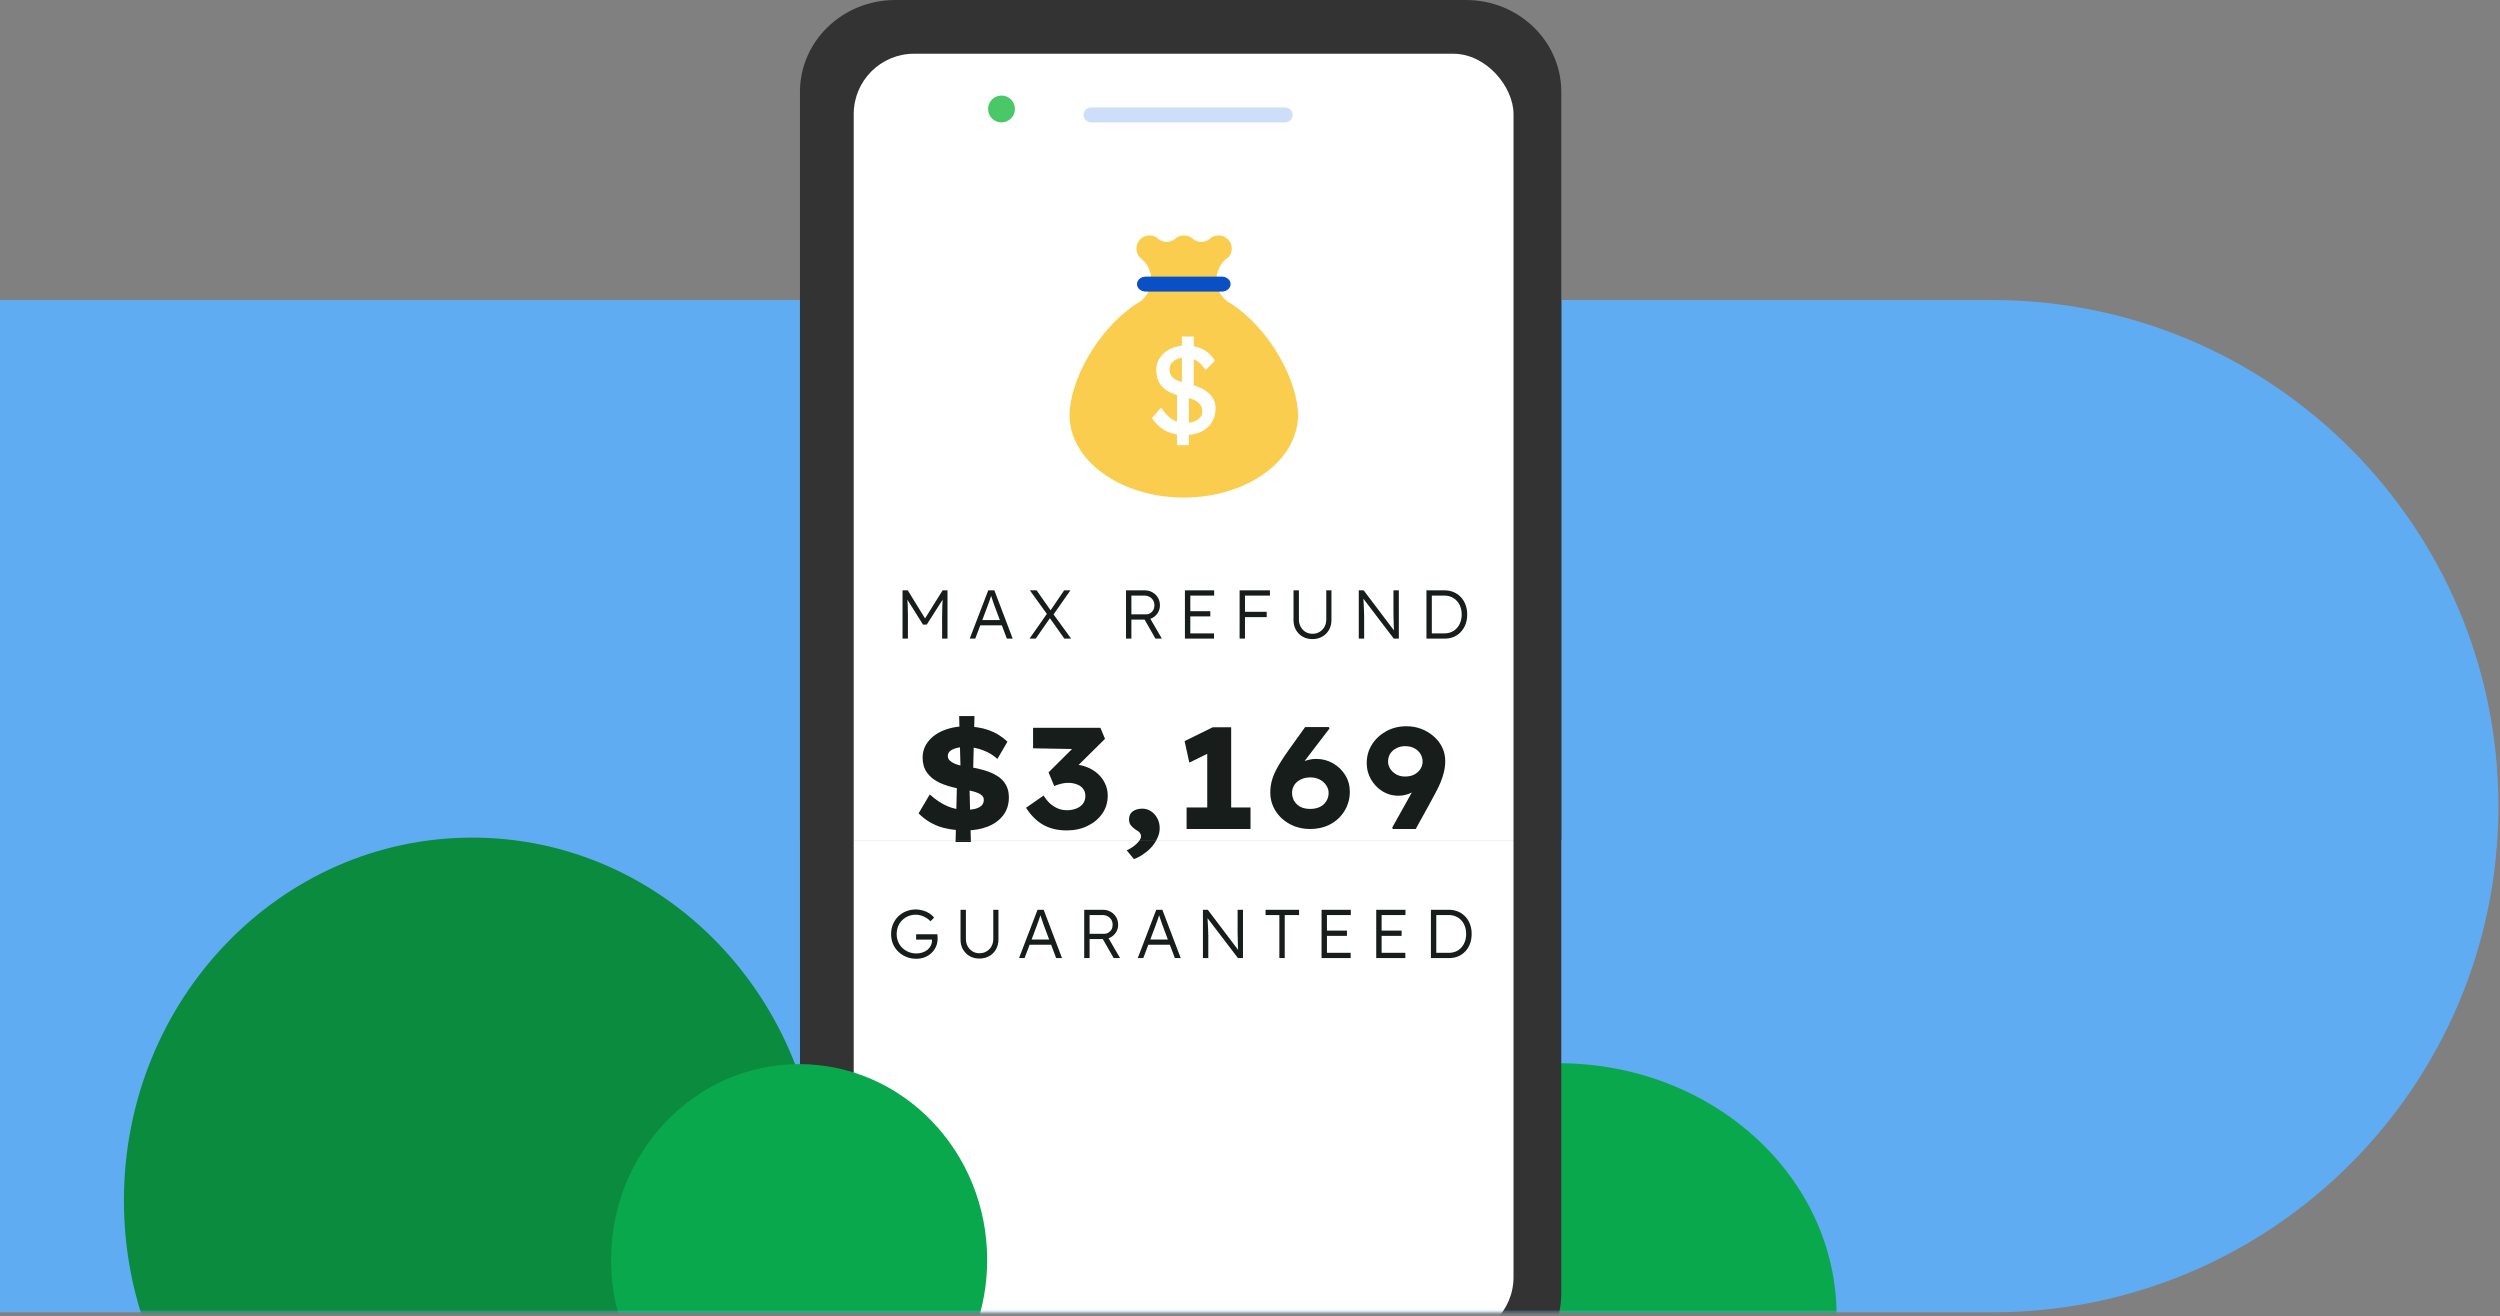 <svg width="585" height="308" viewBox="0 0 585 308" fill="none" xmlns="http://www.w3.org/2000/svg">
    <rect x="0" y="0" width="585" height="308" fill="#808080" stroke="none"/>
    <path d="M584.633 188.646C584.633 123.234 531.606 70.207 466.195 70.207H-0V188.646V307.084H466.195C531.606 307.084 584.633 254.058 584.633 188.646Z"
          fill="#60ACF2"/>
    <mask id="mask0_2114_6211" style="mask-type:alpha" maskUnits="userSpaceOnUse" x="0" y="70" width="585" height="238">
        <path d="M584.633 188.646C584.633 123.234 531.607 70.207 466.195 70.207H0V188.646V307.084H466.195C531.607 307.084 584.633 254.058 584.633 188.646Z"
              fill="#60ACF2"/>
    </mask>
    <g mask="url(#mask0_2114_6211)">
        <path fill-rule="evenodd" clip-rule="evenodd"
              d="M324.031 322.542V261.408C335.173 253.301 349.284 248.793 364.676 248.793C400.625 248.793 429.768 275.274 429.768 307.945C429.768 312.992 428.997 317.865 427.687 322.542H324.031Z"
              fill="#0AA84C"/>
        <path d="M343.029 0H209.506C197.183 0 187.194 9.615 187.194 21.476V302.682C187.194 314.543 197.183 324.158 209.506 324.158H343.029C355.352 324.158 365.341 314.543 365.341 302.682V21.476C365.341 9.615 355.352 0 343.029 0Z"
              fill="#333333"/>
        <rect x="199.769" y="12.575" width="154.394" height="300.405" rx="14.118" fill="white"/>
        <path fill-rule="evenodd" clip-rule="evenodd"
              d="M174.944 323.46C171.647 319.326 169.666 314.022 169.666 308.239C169.666 295.036 179.985 284.337 192.721 284.337C205.456 284.337 215.775 295.036 215.775 308.239C215.775 314.015 213.799 319.313 210.509 323.446"
              fill="#0AA84C"/>
        <path d="M211.193 149.436V138.142H212.42L216.76 145.193L216.179 145.176L220.568 138.142H221.714V149.436H220.455V144.273C220.455 143.305 220.471 142.433 220.503 141.659C220.536 140.884 220.595 140.115 220.681 139.352L220.907 139.803L216.857 146.161H215.986L212.049 139.884L212.226 139.352C212.312 140.072 212.371 140.815 212.404 141.578C212.436 142.331 212.452 143.229 212.452 144.273V149.436H211.193ZM226.92 149.436L231.244 138.142H232.68L236.972 149.436H235.6L232.841 142.111C232.766 141.906 232.68 141.67 232.583 141.401C232.497 141.121 232.4 140.836 232.293 140.546C232.196 140.244 232.099 139.954 232.002 139.674C231.916 139.395 231.836 139.147 231.76 138.932H232.083C231.997 139.201 231.905 139.475 231.809 139.755C231.723 140.024 231.631 140.298 231.534 140.578C231.438 140.847 231.341 141.116 231.244 141.385C231.147 141.654 231.05 141.922 230.954 142.191L228.211 149.436H226.92ZM228.759 146.322L229.227 145.096H234.568L235.084 146.322H228.759ZM249.059 149.436L245.316 144.144L240.991 138.142H242.573L246.074 143.143L250.64 149.436H249.059ZM240.911 149.436L245.17 143.353L245.961 144.257L242.363 149.436H240.911ZM246.316 144.079L245.574 143.192L249.011 138.142H250.479L246.316 144.079ZM263.486 149.436V138.142H267.907C268.563 138.142 269.155 138.297 269.682 138.609C270.22 138.911 270.645 139.325 270.957 139.852C271.269 140.379 271.425 140.976 271.425 141.643C271.425 142.267 271.274 142.831 270.973 143.337C270.672 143.843 270.263 144.246 269.747 144.547C269.23 144.838 268.649 144.983 268.004 144.983H264.745V149.436H263.486ZM270.376 149.436L267.536 144.466L268.746 144.047L271.876 149.436H270.376ZM264.745 143.757H268.117C268.515 143.757 268.865 143.665 269.166 143.482C269.467 143.299 269.704 143.052 269.876 142.74C270.048 142.417 270.134 142.052 270.134 141.643C270.134 141.202 270.032 140.809 269.827 140.465C269.623 140.121 269.338 139.852 268.972 139.658C268.617 139.465 268.208 139.368 267.746 139.368H264.745V143.757ZM277.272 149.436V138.142H284.114V139.368H278.531V148.21H284.081V149.436H277.272ZM277.853 144.241V143.014H283.21V144.241H277.853ZM290.066 149.436V138.142H291.324V149.436H290.066ZM290.695 144.402V143.16H296.407V144.402H290.695ZM290.695 139.368V138.142H297.165V139.368H290.695ZM307.105 149.549C306.255 149.549 305.497 149.361 304.83 148.984C304.163 148.597 303.636 148.07 303.249 147.403C302.872 146.725 302.684 145.962 302.684 145.112V138.142H303.943V144.967C303.943 145.601 304.083 146.171 304.362 146.677C304.642 147.183 305.018 147.581 305.492 147.871C305.976 148.161 306.514 148.307 307.105 148.307C307.729 148.307 308.283 148.161 308.767 147.871C309.262 147.581 309.649 147.183 309.929 146.677C310.208 146.171 310.348 145.601 310.348 144.967V138.142H311.558V145.112C311.558 145.962 311.365 146.725 310.978 147.403C310.601 148.07 310.074 148.597 309.396 148.984C308.729 149.361 307.966 149.549 307.105 149.549ZM317.953 149.436V138.142H319.099L326.489 147.919L326.263 148.21C326.231 148.038 326.204 147.78 326.182 147.435C326.172 147.091 326.155 146.704 326.134 146.274C326.123 145.833 326.112 145.375 326.102 144.902C326.091 144.429 326.08 143.966 326.069 143.514C326.069 143.063 326.069 142.654 326.069 142.288V138.142H327.328V149.436H326.15L318.792 139.787L318.986 139.448C319.018 139.879 319.045 140.304 319.067 140.723C319.099 141.143 319.121 141.546 319.131 141.933C319.153 142.32 319.169 142.675 319.18 142.998C319.19 143.321 319.196 143.595 319.196 143.821C319.207 144.047 319.212 144.208 319.212 144.305V149.436H317.953ZM333.788 149.436V138.142H338.048C338.822 138.142 339.527 138.281 340.161 138.561C340.807 138.83 341.366 139.217 341.839 139.723C342.313 140.228 342.678 140.825 342.937 141.514C343.195 142.202 343.324 142.961 343.324 143.789C343.324 144.617 343.195 145.381 342.937 146.08C342.678 146.768 342.313 147.365 341.839 147.871C341.377 148.366 340.823 148.753 340.177 149.033C339.532 149.302 338.822 149.436 338.048 149.436H333.788ZM335.047 148.436L334.901 148.21H337.967C338.559 148.21 339.102 148.108 339.597 147.903C340.102 147.688 340.532 147.387 340.887 147C341.253 146.602 341.533 146.134 341.726 145.596C341.931 145.058 342.033 144.456 342.033 143.789C342.033 143.122 341.931 142.519 341.726 141.982C341.533 141.444 341.253 140.981 340.887 140.594C340.522 140.196 340.091 139.895 339.597 139.69C339.102 139.475 338.559 139.368 337.967 139.368H334.853L335.047 139.174V148.436Z"
              fill="#171D1A"/>
        <path d="M214.389 224.349C213.56 224.349 212.791 224.204 212.081 223.914C211.371 223.623 210.747 223.22 210.21 222.704C209.672 222.187 209.252 221.579 208.951 220.88C208.661 220.17 208.515 219.401 208.515 218.573C208.515 217.745 208.661 216.981 208.951 216.282C209.252 215.572 209.661 214.959 210.177 214.442C210.704 213.926 211.318 213.528 212.017 213.248C212.727 212.958 213.485 212.813 214.292 212.813C214.862 212.813 215.421 212.893 215.97 213.055C216.529 213.216 217.035 213.442 217.487 213.732C217.938 214.023 218.304 214.351 218.584 214.717L217.745 215.572C217.444 215.26 217.105 214.991 216.728 214.765C216.352 214.539 215.954 214.362 215.534 214.233C215.125 214.104 214.717 214.039 214.308 214.039C213.673 214.039 213.082 214.152 212.533 214.378C211.995 214.604 211.522 214.921 211.113 215.33C210.704 215.728 210.387 216.207 210.161 216.766C209.935 217.314 209.822 217.917 209.822 218.573C209.822 219.208 209.935 219.805 210.161 220.364C210.398 220.913 210.726 221.397 211.145 221.816C211.576 222.225 212.071 222.542 212.63 222.768C213.189 222.994 213.792 223.107 214.437 223.107C214.943 223.107 215.416 223.032 215.857 222.881C216.309 222.73 216.701 222.521 217.035 222.252C217.368 221.972 217.626 221.649 217.809 221.284C217.992 220.918 218.084 220.525 218.084 220.106V219.541L218.342 219.864H214.373V218.621H219.342C219.353 218.707 219.364 218.81 219.374 218.928C219.385 219.036 219.39 219.148 219.39 219.267C219.401 219.374 219.407 219.477 219.407 219.573C219.407 220.273 219.278 220.918 219.019 221.51C218.761 222.09 218.401 222.596 217.938 223.026C217.487 223.446 216.959 223.774 216.357 224.011C215.755 224.236 215.099 224.349 214.389 224.349ZM229.184 224.301C228.334 224.301 227.575 224.113 226.908 223.736C226.242 223.349 225.714 222.822 225.327 222.155C224.951 221.477 224.763 220.714 224.763 219.864V212.893H226.021V219.719C226.021 220.353 226.161 220.923 226.441 221.429C226.72 221.934 227.097 222.332 227.57 222.623C228.054 222.913 228.592 223.059 229.184 223.059C229.807 223.059 230.361 222.913 230.845 222.623C231.34 222.332 231.727 221.934 232.007 221.429C232.287 220.923 232.427 220.353 232.427 219.719V212.893H233.637V219.864C233.637 220.714 233.443 221.477 233.056 222.155C232.679 222.822 232.152 223.349 231.475 223.736C230.808 224.113 230.044 224.301 229.184 224.301ZM238.458 224.188L242.782 212.893H244.218L248.51 224.188H247.139L244.38 216.863C244.304 216.658 244.218 216.422 244.121 216.153C244.035 215.873 243.939 215.588 243.831 215.298C243.734 214.996 243.637 214.706 243.541 214.426C243.455 214.147 243.374 213.899 243.299 213.684H243.621C243.535 213.953 243.444 214.227 243.347 214.507C243.261 214.776 243.169 215.05 243.073 215.33C242.976 215.599 242.879 215.868 242.782 216.137C242.685 216.406 242.589 216.674 242.492 216.943L239.749 224.188H238.458ZM240.297 221.074L240.765 219.848H246.106L246.622 221.074H240.297ZM253.708 224.188V212.893H258.129C258.785 212.893 259.376 213.049 259.903 213.361C260.441 213.663 260.866 214.077 261.178 214.604C261.49 215.131 261.646 215.728 261.646 216.395C261.646 217.019 261.495 217.583 261.194 218.089C260.893 218.595 260.484 218.998 259.968 219.299C259.452 219.59 258.871 219.735 258.225 219.735H254.966V224.188H253.708ZM260.597 224.188L257.758 219.218L258.968 218.799L262.098 224.188H260.597ZM254.966 218.508H258.338C258.736 218.508 259.086 218.417 259.387 218.234C259.688 218.051 259.925 217.804 260.097 217.492C260.269 217.169 260.355 216.804 260.355 216.395C260.355 215.954 260.253 215.561 260.049 215.217C259.844 214.873 259.559 214.604 259.194 214.41C258.839 214.217 258.43 214.12 257.967 214.12H254.966V218.508ZM266.235 224.188L270.559 212.893H271.995L276.287 224.188H274.916L272.157 216.863C272.082 216.658 271.995 216.422 271.899 216.153C271.813 215.873 271.716 215.588 271.608 215.298C271.511 214.996 271.415 214.706 271.318 214.426C271.232 214.147 271.151 213.899 271.076 213.684H271.398C271.312 213.953 271.221 214.227 271.124 214.507C271.038 214.776 270.947 215.05 270.85 215.33C270.753 215.599 270.656 215.868 270.559 216.137C270.463 216.406 270.366 216.674 270.269 216.943L267.526 224.188H266.235ZM268.075 221.074L268.543 219.848H273.883L274.4 221.074H268.075ZM281.485 224.188V212.893H282.63L290.02 222.671L289.794 222.962C289.762 222.79 289.735 222.531 289.714 222.187C289.703 221.843 289.687 221.456 289.665 221.026C289.655 220.584 289.644 220.127 289.633 219.654C289.622 219.181 289.612 218.718 289.601 218.266C289.601 217.815 289.601 217.406 289.601 217.04V212.893H290.859V224.188H289.681L282.324 214.539L282.517 214.2C282.55 214.631 282.577 215.056 282.598 215.475C282.63 215.895 282.652 216.298 282.663 216.685C282.684 217.072 282.7 217.427 282.711 217.75C282.722 218.073 282.727 218.347 282.727 218.573C282.738 218.799 282.743 218.96 282.743 219.057V224.188H281.485ZM299.369 224.188V214.12H296.142V212.893H303.983V214.12H300.627V224.188H299.369ZM309.246 224.188V212.893H316.088V214.12H310.505V222.962H316.055V224.188H309.246ZM309.827 218.993V217.766H315.184V218.993H309.827ZM322.04 224.188V212.893H328.881V214.12H323.298V222.962H328.849V224.188H322.04ZM322.621 218.993V217.766H327.977V218.993H322.621ZM334.833 224.188V212.893H339.093C339.867 212.893 340.572 213.033 341.207 213.313C341.852 213.582 342.411 213.969 342.885 214.475C343.358 214.98 343.724 215.577 343.982 216.266C344.24 216.954 344.369 217.712 344.369 218.541C344.369 219.369 344.24 220.133 343.982 220.832C343.724 221.52 343.358 222.117 342.885 222.623C342.422 223.118 341.868 223.505 341.223 223.785C340.577 224.054 339.867 224.188 339.093 224.188H334.833ZM336.092 223.188L335.947 222.962H339.012C339.604 222.962 340.147 222.86 340.642 222.655C341.147 222.44 341.578 222.139 341.933 221.752C342.298 221.354 342.578 220.886 342.772 220.348C342.976 219.81 343.078 219.208 343.078 218.541C343.078 217.874 342.976 217.271 342.772 216.734C342.578 216.196 342.298 215.733 341.933 215.346C341.567 214.948 341.137 214.647 340.642 214.442C340.147 214.227 339.604 214.12 339.012 214.12H335.898L336.092 213.926V223.188Z"
              fill="#171D1A"/>
        <path d="M225.917 194.319C223.525 194.319 221.423 193.995 219.612 193.346C217.824 192.676 216.27 191.67 214.951 190.328L217.567 185.902C218.908 187.109 220.261 188.014 221.624 188.618C223.01 189.222 224.486 189.523 226.051 189.523C226.766 189.523 227.448 189.445 228.096 189.289C228.745 189.132 229.259 188.886 229.639 188.551C230.019 188.193 230.209 187.735 230.209 187.176C230.209 186.774 230.075 186.438 229.806 186.17C229.538 185.902 229.192 185.689 228.767 185.533C228.342 185.354 227.873 185.209 227.359 185.097C226.844 184.963 226.353 184.862 225.883 184.795C225.414 184.706 225 184.639 224.642 184.594C222.742 184.236 221.144 183.756 219.847 183.152C218.55 182.526 217.567 181.732 216.896 180.771C216.225 179.81 215.89 178.647 215.89 177.284C215.89 176.188 216.147 175.193 216.661 174.299C217.198 173.383 217.913 172.611 218.807 171.985C219.724 171.337 220.775 170.845 221.96 170.51C223.144 170.152 224.385 169.973 225.682 169.973C227.806 169.973 229.695 170.264 231.349 170.845C233.003 171.426 234.468 172.332 235.742 173.561L233.395 177.585C232.411 176.691 231.271 176.009 229.974 175.54C228.7 175.048 227.325 174.802 225.849 174.802C225.045 174.802 224.34 174.892 223.737 175.07C223.133 175.227 222.653 175.462 222.295 175.775C221.96 176.065 221.792 176.434 221.792 176.881C221.792 177.306 221.937 177.664 222.228 177.954C222.518 178.223 222.899 178.469 223.368 178.692C223.86 178.893 224.408 179.061 225.011 179.195C225.615 179.307 226.218 179.396 226.822 179.463C228.096 179.665 229.292 179.933 230.41 180.268C231.528 180.603 232.512 181.039 233.361 181.576C234.211 182.09 234.87 182.761 235.34 183.588C235.831 184.393 236.077 185.399 236.077 186.606C236.077 188.238 235.63 189.635 234.736 190.798C233.864 191.938 232.668 192.81 231.148 193.413C229.628 194.017 227.884 194.319 225.917 194.319ZM223.603 197.035L223.972 181.442L226.822 182.548L227.191 197.035H223.603ZM227.66 182.582L224.81 181.475L224.441 167.559H228.029L227.66 182.582ZM249.619 194.319C247.495 194.319 245.662 193.883 244.119 193.011C242.576 192.139 241.235 190.809 240.095 189.02L244.186 186.17C244.633 186.863 245.125 187.467 245.662 187.981C246.22 188.473 246.824 188.864 247.472 189.155C248.143 189.445 248.881 189.59 249.686 189.59C250.446 189.59 251.15 189.468 251.798 189.222C252.447 188.976 252.972 188.607 253.374 188.115C253.777 187.601 253.978 186.986 253.978 186.271C253.978 185.555 253.788 184.974 253.408 184.527C253.028 184.057 252.536 183.722 251.932 183.521C251.329 183.297 250.669 183.186 249.954 183.186C249.596 183.186 249.227 183.219 248.847 183.286C248.467 183.353 248.098 183.443 247.741 183.554C247.383 183.644 247.036 183.778 246.701 183.957L245.36 180.738L251.731 174.4L252.871 175.305L241.738 175.104V170.309H257.499L258.572 172.891L250.122 181.241L248.78 179.262C249.004 179.173 249.35 179.094 249.82 179.027C250.312 178.96 250.815 178.927 251.329 178.927C252.379 178.927 253.374 179.117 254.313 179.497C255.252 179.855 256.091 180.358 256.828 181.006C257.566 181.654 258.147 182.425 258.572 183.32C258.997 184.192 259.209 185.142 259.209 186.17C259.209 187.78 258.773 189.199 257.901 190.429C257.052 191.636 255.9 192.586 254.447 193.279C253.017 193.972 251.407 194.319 249.619 194.319ZM265.331 201.025L263.655 198.98C264.661 198.51 265.465 197.963 266.069 197.337C266.695 196.711 267.008 196.163 267.008 195.694C267.008 195.425 266.919 195.168 266.74 194.922C266.583 194.676 266.293 194.442 265.868 194.218C265.354 193.883 264.94 193.525 264.627 193.145C264.337 192.765 264.191 192.296 264.191 191.737C264.191 190.909 264.482 190.284 265.063 189.859C265.667 189.434 266.416 189.222 267.31 189.222C268.025 189.222 268.696 189.423 269.322 189.825C269.948 190.228 270.44 190.775 270.797 191.468C271.177 192.139 271.367 192.922 271.367 193.816C271.367 194.576 271.2 195.314 270.864 196.029C270.551 196.767 270.115 197.46 269.557 198.108C268.998 198.756 268.349 199.326 267.612 199.818C266.896 200.332 266.136 200.735 265.331 201.025ZM282.494 192.34V173.293L283.769 175.775L278.303 178.457L277.196 173.427L283.802 170.175H288.094V192.34H282.494ZM277.665 193.983V188.953H292.621V193.983H277.665ZM306.504 193.983C305.252 193.983 304.056 193.771 302.915 193.346C301.798 192.899 300.814 192.296 299.964 191.535C299.137 190.775 298.478 189.881 297.986 188.853C297.494 187.802 297.248 186.684 297.248 185.499C297.248 184.516 297.36 183.61 297.584 182.783C297.807 181.934 298.12 181.118 298.523 180.335C298.925 179.53 299.383 178.737 299.897 177.954C300.412 177.15 300.97 176.322 301.574 175.473L305.397 170.141H310.963L311.098 170.476L305.598 177.653C304.972 178.502 304.402 179.329 303.888 180.134C303.396 180.939 302.949 181.766 302.547 182.616C302.144 183.443 301.775 184.326 301.44 185.265L299.83 183.353C300.076 182.571 300.467 181.833 301.004 181.14C301.563 180.447 302.211 179.832 302.949 179.296C303.709 178.759 304.514 178.346 305.363 178.055C306.235 177.742 307.118 177.585 308.013 177.585C309.443 177.585 310.751 177.932 311.936 178.625C313.121 179.296 314.071 180.212 314.786 181.375C315.502 182.537 315.859 183.834 315.859 185.265C315.859 186.874 315.457 188.35 314.652 189.691C313.87 191.01 312.774 192.061 311.366 192.843C309.98 193.603 308.359 193.983 306.504 193.983ZM306.571 189.289C307.398 189.289 308.135 189.143 308.784 188.853C309.454 188.54 309.969 188.093 310.326 187.511C310.706 186.93 310.896 186.271 310.896 185.533C310.896 184.885 310.706 184.292 310.326 183.756C309.969 183.197 309.466 182.75 308.817 182.414C308.169 182.079 307.431 181.911 306.604 181.911C305.755 181.911 305.006 182.079 304.357 182.414C303.709 182.727 303.206 183.163 302.848 183.722C302.513 184.259 302.345 184.862 302.345 185.533C302.345 186.226 302.513 186.863 302.848 187.444C303.206 188.026 303.698 188.484 304.324 188.819C304.972 189.132 305.721 189.289 306.571 189.289ZM325.914 193.983L325.78 193.648L334.063 178.826L334.901 180.704C334.611 181.487 334.197 182.213 333.661 182.884C333.124 183.554 332.498 184.136 331.783 184.628C331.067 185.119 330.319 185.511 329.536 185.801C328.754 186.069 327.971 186.204 327.189 186.204C325.847 186.204 324.618 185.857 323.5 185.164C322.382 184.471 321.488 183.543 320.817 182.381C320.147 181.218 319.811 179.955 319.811 178.591C319.811 176.96 320.225 175.495 321.052 174.199C321.879 172.902 322.986 171.874 324.372 171.113C325.78 170.331 327.356 169.94 329.1 169.94C330.352 169.94 331.526 170.152 332.621 170.577C333.717 171.002 334.678 171.583 335.505 172.321C336.355 173.058 337.014 173.919 337.484 174.903C337.953 175.886 338.188 176.937 338.188 178.055C338.188 178.927 338.087 179.788 337.886 180.637C337.685 181.487 337.405 182.336 337.048 183.186C336.69 184.013 336.288 184.84 335.84 185.667C335.416 186.494 334.969 187.321 334.499 188.149L331.28 193.983H325.914ZM328.765 181.71C329.614 181.71 330.341 181.554 330.945 181.241C331.57 180.905 332.051 180.469 332.386 179.933C332.722 179.396 332.889 178.826 332.889 178.223C332.889 177.552 332.722 176.948 332.386 176.412C332.051 175.853 331.582 175.417 330.978 175.104C330.374 174.769 329.648 174.601 328.798 174.601C328.061 174.601 327.39 174.757 326.786 175.07C326.183 175.361 325.702 175.775 325.344 176.311C324.987 176.848 324.808 177.485 324.808 178.223C324.808 178.804 324.976 179.363 325.311 179.899C325.646 180.413 326.116 180.849 326.719 181.207C327.323 181.542 328.005 181.71 328.765 181.71Z"
              fill="#171D1A"/>
        <path fill-rule="evenodd" clip-rule="evenodd"
              d="M303.733 97.148C303.733 107.794 291.774 116.428 277.014 116.428C262.252 116.428 250.282 107.794 250.282 97.148C250.282 89.363 256.683 77.116 265.904 71.106C266.257 70.931 266.588 70.724 266.889 70.475C268.414 69.329 269.388 67.491 269.388 65.437C269.388 63.557 268.57 61.874 267.274 60.718V60.708C267.128 60.573 266.993 60.459 266.848 60.356C266.848 60.356 266.827 60.346 266.817 60.336C266.257 59.778 265.914 59.014 265.914 58.167C265.914 56.464 267.304 55.09 269.005 55.09C269.648 55.09 270.239 55.286 270.738 55.617C270.749 55.628 270.759 55.628 270.759 55.638C270.905 55.791 271.069 55.937 271.256 56.05C271.266 56.061 271.266 56.071 271.277 56.071C271.775 56.402 272.356 56.597 272.999 56.597C273.746 56.597 274.431 56.34 274.97 55.895C275.011 55.864 275.043 55.834 275.084 55.791C275.623 55.349 276.297 55.09 277.055 55.09C277.77 55.09 278.434 55.328 278.964 55.75C279.015 55.802 279.077 55.853 279.129 55.895C279.171 55.926 279.212 55.957 279.243 55.988C279.762 56.371 280.405 56.597 281.1 56.597C281.805 56.597 282.438 56.371 282.957 55.988C282.998 55.957 283.029 55.926 283.071 55.895C283.122 55.853 283.185 55.802 283.237 55.75C283.765 55.328 284.43 55.09 285.145 55.09C286.857 55.09 288.237 56.464 288.237 58.167C288.237 58.911 287.977 59.581 287.531 60.119C287.188 60.346 286.878 60.604 286.587 60.884C285.394 62.04 284.658 63.651 284.658 65.437C284.658 67.532 285.665 69.381 287.23 70.538C287.49 70.745 287.77 70.92 288.07 71.065C297.313 77.064 303.733 89.352 303.733 97.148Z"
              fill="#FBCD4E"/>
        <path d="M277.136 101.802C275.49 101.802 274.036 101.472 272.773 100.812C271.529 100.153 270.458 99.163 269.558 97.844L271.682 95.369C272.62 96.728 273.519 97.669 274.38 98.193C275.241 98.717 276.265 98.979 277.451 98.979C278.178 98.979 278.839 98.862 279.432 98.629C280.025 98.397 280.494 98.076 280.838 97.669C281.183 97.261 281.355 96.796 281.355 96.272C281.355 95.922 281.297 95.592 281.183 95.282C281.068 94.972 280.886 94.69 280.637 94.438C280.408 94.186 280.101 93.953 279.719 93.739C279.355 93.526 278.925 93.341 278.427 93.186C277.93 93.011 277.356 92.866 276.705 92.749C275.327 92.478 274.179 92.07 273.261 91.527C272.361 90.984 271.682 90.295 271.223 89.46C270.783 88.626 270.563 87.656 270.563 86.549C270.563 85.734 270.735 84.978 271.079 84.279C271.443 83.581 271.931 82.979 272.543 82.474C273.175 81.95 273.911 81.553 274.753 81.281C275.595 80.99 276.504 80.844 277.48 80.844C279.03 80.844 280.379 81.155 281.527 81.776C282.694 82.377 283.613 83.26 284.282 84.425L282.101 86.608C281.527 85.657 280.838 84.929 280.034 84.425C279.25 83.92 278.37 83.668 277.394 83.668C276.648 83.668 275.997 83.784 275.442 84.017C274.887 84.25 274.447 84.58 274.122 85.007C273.816 85.414 273.663 85.899 273.663 86.462C273.663 86.87 273.739 87.248 273.892 87.597C274.045 87.927 274.275 88.228 274.581 88.5C274.906 88.752 275.337 88.985 275.873 89.198C276.408 89.392 277.049 89.567 277.796 89.722C278.848 89.955 279.786 90.256 280.608 90.625C281.431 90.974 282.13 91.391 282.704 91.876C283.278 92.361 283.708 92.905 283.995 93.506C284.301 94.108 284.455 94.758 284.455 95.457C284.455 96.757 284.158 97.882 283.565 98.833C282.972 99.784 282.13 100.521 281.039 101.045C279.948 101.55 278.647 101.802 277.136 101.802ZM275.413 104.16V90.945L278.198 91.905V104.16H275.413ZM279.346 91.905L276.562 90.945V78.749H279.346V91.905Z"
              fill="white"/>
        <path fill-rule="evenodd" clip-rule="evenodd"
              d="M47.657 335C36.002 320.311 29 301.467 29 280.922C29 234.011 65.479 196 110.5 196C155.521 196 192 234.011 192 280.922C192 301.443 185.014 320.267 173.383 334.949"
              fill="#0A8B3E"/>
        <path fill-rule="evenodd" clip-rule="evenodd"
              d="M153.073 324C146.78 316.074 143 305.907 143 294.821C143 269.51 162.694 249 187 249C211.306 249 231 269.51 231 294.821C231 305.894 227.228 316.051 220.949 323.972"
              fill="#0AA84C"/>
    </g>
    <g clip-path="url(#clip0_2114_6211)">
        <path d="M343.03 0H209.506C197.184 0 187.194 9.615 187.194 21.476V302.682C187.194 314.543 197.184 324.158 209.506 324.158H343.03C355.352 324.158 365.342 314.543 365.342 302.682V21.476C365.342 9.615 355.352 0 343.03 0Z"
              fill="#333333"/>
        <rect x="199.77" y="12.575" width="154.394" height="300.405" rx="14.118" fill="white"/>
        <path d="M234.352 28.643C236.088 28.643 237.496 27.236 237.496 25.5C237.496 23.764 236.088 22.356 234.352 22.356C232.616 22.356 231.208 23.764 231.208 25.5C231.208 27.236 232.616 28.643 234.352 28.643Z"
              fill="#4AC766"/>
        <path d="M300.72 25.151H255.31C254.345 25.151 253.563 25.933 253.563 26.897C253.563 27.862 254.345 28.644 255.31 28.644H300.72C301.685 28.644 302.466 27.862 302.466 26.897C302.466 25.933 301.685 25.151 300.72 25.151Z"
              fill="#CDDEF9"/>
        <path d="M211.194 149.436V138.142H212.42L216.761 145.193L216.18 145.176L220.569 138.142H221.714V149.436H220.456V144.273C220.456 143.305 220.472 142.433 220.504 141.659C220.536 140.884 220.595 140.115 220.681 139.352L220.907 139.803L216.857 146.161H215.986L212.049 139.884L212.227 139.352C212.313 140.072 212.372 140.815 212.404 141.578C212.436 142.331 212.453 143.229 212.453 144.273V149.436H211.194ZM226.92 149.436L231.245 138.142H232.681L236.972 149.436H235.601L232.842 142.111C232.767 141.906 232.681 141.67 232.584 141.401C232.498 141.121 232.401 140.836 232.293 140.546C232.197 140.244 232.1 139.954 232.003 139.674C231.917 139.395 231.836 139.147 231.761 138.932H232.084C231.998 139.201 231.906 139.475 231.809 139.755C231.723 140.024 231.632 140.298 231.535 140.578C231.438 140.847 231.341 141.116 231.245 141.385C231.148 141.654 231.051 141.922 230.954 142.191L228.211 149.436H226.92ZM228.76 146.322L229.228 145.096H234.568L235.085 146.322H228.76ZM249.06 149.436L245.316 144.144L240.992 138.142H242.573L246.075 143.143L250.641 149.436H249.06ZM240.911 149.436L245.171 143.353L245.962 144.257L242.364 149.436H240.911ZM246.317 144.079L245.574 143.192L249.011 138.142H250.479L246.317 144.079ZM263.487 149.436V138.142H267.908C268.564 138.142 269.156 138.297 269.683 138.609C270.221 138.911 270.645 139.325 270.957 139.852C271.269 140.379 271.425 140.976 271.425 141.643C271.425 142.267 271.275 142.831 270.973 143.337C270.672 143.843 270.264 144.246 269.747 144.547C269.231 144.838 268.65 144.983 268.005 144.983H264.745V149.436H263.487ZM270.376 149.436L267.537 144.466L268.747 144.047L271.877 149.436H270.376ZM264.745 143.757H268.118C268.516 143.757 268.865 143.665 269.166 143.482C269.468 143.299 269.704 143.052 269.876 142.74C270.048 142.417 270.134 142.052 270.134 141.643C270.134 141.202 270.032 140.809 269.828 140.465C269.624 140.121 269.338 139.852 268.973 139.658C268.618 139.465 268.209 139.368 267.746 139.368H264.745V143.757ZM277.273 149.436V138.142H284.114V139.368H278.532V148.21H284.082V149.436H277.273ZM277.854 144.241V143.014H283.211V144.241H277.854ZM290.067 149.436V138.142H291.325V149.436H290.067ZM290.696 144.402V143.16H296.408V144.402H290.696ZM290.696 139.368V138.142H297.166V139.368H290.696ZM307.106 149.549C306.256 149.549 305.498 149.361 304.831 148.984C304.164 148.597 303.637 148.07 303.25 147.403C302.873 146.725 302.685 145.962 302.685 145.112V138.142H303.943V144.967C303.943 145.601 304.083 146.171 304.363 146.677C304.643 147.183 305.019 147.581 305.492 147.871C305.976 148.161 306.514 148.307 307.106 148.307C307.73 148.307 308.284 148.161 308.768 147.871C309.263 147.581 309.65 147.183 309.929 146.677C310.209 146.171 310.349 145.601 310.349 144.967V138.142H311.559V145.112C311.559 145.962 311.365 146.725 310.978 147.403C310.602 148.07 310.075 148.597 309.397 148.984C308.73 149.361 307.966 149.549 307.106 149.549ZM317.954 149.436V138.142H319.1L326.489 147.919L326.264 148.21C326.231 148.038 326.204 147.78 326.183 147.435C326.172 147.091 326.156 146.704 326.134 146.274C326.124 145.833 326.113 145.375 326.102 144.902C326.091 144.429 326.081 143.966 326.07 143.514C326.07 143.063 326.07 142.654 326.07 142.288V138.142H327.328V149.436H326.151L318.793 139.787L318.987 139.448C319.019 139.879 319.046 140.304 319.067 140.723C319.1 141.143 319.121 141.546 319.132 141.933C319.153 142.32 319.17 142.675 319.18 142.998C319.191 143.321 319.196 143.595 319.196 143.821C319.207 144.047 319.213 144.208 319.213 144.305V149.436H317.954ZM333.789 149.436V138.142H338.048C338.823 138.142 339.527 138.281 340.162 138.561C340.807 138.83 341.367 139.217 341.84 139.723C342.313 140.228 342.679 140.825 342.937 141.514C343.195 142.202 343.324 142.961 343.324 143.789C343.324 144.617 343.195 145.381 342.937 146.08C342.679 146.768 342.313 147.365 341.84 147.871C341.377 148.366 340.823 148.753 340.178 149.033C339.533 149.302 338.823 149.436 338.048 149.436H333.789ZM335.047 148.436L334.902 148.21H337.968C338.559 148.21 339.102 148.108 339.597 147.903C340.103 147.688 340.533 147.387 340.888 147C341.254 146.602 341.533 146.134 341.727 145.596C341.931 145.058 342.034 144.456 342.034 143.789C342.034 143.122 341.931 142.519 341.727 141.982C341.533 141.444 341.254 140.981 340.888 140.594C340.522 140.196 340.092 139.895 339.597 139.69C339.102 139.475 338.559 139.368 337.968 139.368H334.854L335.047 139.174V148.436Z"
              fill="#171D1A"/>
        <path d="M225.916 194.319C223.524 194.319 221.423 193.995 219.612 193.346C217.823 192.676 216.27 191.67 214.951 190.328L217.566 185.902C218.908 187.109 220.26 188.014 221.624 188.618C223.01 189.222 224.485 189.523 226.05 189.523C226.766 189.523 227.447 189.445 228.096 189.289C228.744 189.132 229.258 188.886 229.638 188.551C230.018 188.193 230.208 187.735 230.208 187.176C230.208 186.774 230.074 186.438 229.806 186.17C229.538 185.902 229.191 185.689 228.766 185.533C228.342 185.354 227.872 185.209 227.358 185.097C226.844 184.963 226.352 184.862 225.883 184.795C225.413 184.706 224.999 184.639 224.642 184.594C222.742 184.236 221.143 183.756 219.846 183.152C218.55 182.526 217.566 181.732 216.896 180.771C216.225 179.81 215.89 178.647 215.89 177.284C215.89 176.188 216.147 175.193 216.661 174.299C217.197 173.383 217.913 172.611 218.807 171.985C219.724 171.337 220.774 170.845 221.959 170.51C223.144 170.152 224.385 169.973 225.681 169.973C227.805 169.973 229.694 170.264 231.349 170.845C233.003 171.426 234.467 172.332 235.741 173.561L233.394 177.585C232.41 176.691 231.27 176.009 229.974 175.54C228.699 175.048 227.324 174.802 225.849 174.802C225.044 174.802 224.34 174.892 223.736 175.07C223.133 175.227 222.652 175.462 222.294 175.775C221.959 176.065 221.791 176.434 221.791 176.881C221.791 177.306 221.937 177.664 222.227 177.954C222.518 178.223 222.898 178.469 223.368 178.692C223.859 178.893 224.407 179.061 225.011 179.195C225.614 179.307 226.218 179.396 226.821 179.463C228.096 179.665 229.292 179.933 230.41 180.268C231.527 180.603 232.511 181.039 233.361 181.576C234.21 182.09 234.87 182.761 235.339 183.588C235.831 184.393 236.077 185.399 236.077 186.606C236.077 188.238 235.63 189.635 234.735 190.798C233.864 191.938 232.668 192.81 231.147 193.413C229.627 194.017 227.883 194.319 225.916 194.319ZM223.602 197.035L223.971 181.442L226.821 182.548L227.19 197.035H223.602ZM227.66 182.582L224.809 181.475L224.441 167.559H228.029L227.66 182.582ZM249.618 194.319C247.494 194.319 245.661 193.883 244.119 193.011C242.576 192.139 241.235 190.809 240.094 189.02L244.186 186.17C244.633 186.863 245.125 187.467 245.661 187.981C246.22 188.473 246.824 188.864 247.472 189.155C248.143 189.445 248.88 189.59 249.685 189.59C250.445 189.59 251.149 189.468 251.798 189.222C252.446 188.976 252.971 188.607 253.374 188.115C253.776 187.601 253.977 186.986 253.977 186.271C253.977 185.555 253.787 184.974 253.407 184.527C253.027 184.057 252.535 183.722 251.932 183.521C251.328 183.297 250.669 183.186 249.953 183.186C249.596 183.186 249.227 183.219 248.847 183.286C248.467 183.353 248.098 183.443 247.74 183.554C247.382 183.644 247.036 183.778 246.701 183.957L245.359 180.738L251.731 174.4L252.871 175.305L241.738 175.104V170.309H257.498L258.571 172.891L250.121 181.241L248.78 179.262C249.003 179.173 249.35 179.094 249.819 179.027C250.311 178.96 250.814 178.927 251.328 178.927C252.379 178.927 253.374 179.117 254.313 179.497C255.252 179.855 256.09 180.358 256.828 181.006C257.565 181.654 258.147 182.425 258.571 183.32C258.996 184.192 259.209 185.142 259.209 186.17C259.209 187.78 258.773 189.199 257.901 190.429C257.051 191.636 255.9 192.586 254.447 193.279C253.016 193.972 251.406 194.319 249.618 194.319ZM265.331 201.025L263.654 198.98C264.66 198.51 265.465 197.963 266.069 197.337C266.695 196.711 267.008 196.163 267.008 195.694C267.008 195.425 266.918 195.168 266.739 194.922C266.583 194.676 266.292 194.442 265.867 194.218C265.353 193.883 264.94 193.525 264.627 193.145C264.336 192.765 264.191 192.296 264.191 191.737C264.191 190.909 264.481 190.284 265.063 189.859C265.666 189.434 266.415 189.222 267.309 189.222C268.025 189.222 268.695 189.423 269.321 189.825C269.947 190.228 270.439 190.775 270.797 191.468C271.177 192.139 271.367 192.922 271.367 193.816C271.367 194.576 271.199 195.314 270.864 196.029C270.551 196.767 270.115 197.46 269.556 198.108C268.997 198.756 268.349 199.326 267.611 199.818C266.896 200.332 266.136 200.735 265.331 201.025ZM282.494 192.34V173.293L283.768 175.775L278.302 178.457L277.195 173.427L283.802 170.175H288.094V192.34H282.494ZM277.665 193.983V188.953H292.621V193.983H277.665ZM306.503 193.983C305.251 193.983 304.055 193.771 302.915 193.346C301.797 192.899 300.814 192.296 299.964 191.535C299.137 190.775 298.477 189.881 297.986 188.853C297.494 187.802 297.248 186.684 297.248 185.499C297.248 184.516 297.36 183.61 297.583 182.783C297.807 181.934 298.12 181.118 298.522 180.335C298.924 179.53 299.383 178.737 299.897 177.954C300.411 177.15 300.97 176.322 301.574 175.473L305.396 170.141H310.963L311.097 170.476L305.598 177.653C304.972 178.502 304.402 179.329 303.887 180.134C303.396 180.939 302.948 181.766 302.546 182.616C302.144 183.443 301.775 184.326 301.439 185.265L299.83 183.353C300.076 182.571 300.467 181.833 301.004 181.14C301.562 180.447 302.211 179.832 302.948 179.296C303.709 178.759 304.513 178.346 305.363 178.055C306.235 177.742 307.118 177.585 308.012 177.585C309.443 177.585 310.751 177.932 311.935 178.625C313.12 179.296 314.07 180.212 314.786 181.375C315.501 182.537 315.859 183.834 315.859 185.265C315.859 186.874 315.457 188.35 314.652 189.691C313.869 191.01 312.774 192.061 311.365 192.843C309.979 193.603 308.359 193.983 306.503 193.983ZM306.57 189.289C307.397 189.289 308.135 189.143 308.783 188.853C309.454 188.54 309.968 188.093 310.326 187.511C310.706 186.93 310.896 186.271 310.896 185.533C310.896 184.885 310.706 184.292 310.326 183.756C309.968 183.197 309.465 182.75 308.817 182.414C308.169 182.079 307.431 181.911 306.604 181.911C305.754 181.911 305.005 182.079 304.357 182.414C303.709 182.727 303.206 183.163 302.848 183.722C302.513 184.259 302.345 184.862 302.345 185.533C302.345 186.226 302.513 186.863 302.848 187.444C303.206 188.026 303.697 188.484 304.323 188.819C304.972 189.132 305.721 189.289 306.57 189.289ZM325.914 193.983L325.78 193.648L334.063 178.826L334.901 180.704C334.61 181.487 334.197 182.213 333.66 182.884C333.124 183.554 332.498 184.136 331.782 184.628C331.067 185.119 330.318 185.511 329.536 185.801C328.753 186.069 327.971 186.204 327.188 186.204C325.847 186.204 324.617 185.857 323.5 185.164C322.382 184.471 321.488 183.543 320.817 182.381C320.146 181.218 319.811 179.955 319.811 178.591C319.811 176.96 320.224 175.495 321.052 174.199C321.879 172.902 322.985 171.874 324.371 171.113C325.78 170.331 327.356 169.94 329.1 169.94C330.352 169.94 331.525 170.152 332.621 170.577C333.716 171.002 334.677 171.583 335.505 172.321C336.354 173.058 337.014 173.919 337.483 174.903C337.953 175.886 338.187 176.937 338.187 178.055C338.187 178.927 338.087 179.788 337.885 180.637C337.684 181.487 337.405 182.336 337.047 183.186C336.689 184.013 336.287 184.84 335.84 185.667C335.415 186.494 334.968 187.321 334.499 188.149L331.279 193.983H325.914ZM328.764 181.71C329.614 181.71 330.34 181.554 330.944 181.241C331.57 180.905 332.051 180.469 332.386 179.933C332.721 179.396 332.889 178.826 332.889 178.223C332.889 177.552 332.721 176.948 332.386 176.412C332.051 175.853 331.581 175.417 330.978 175.104C330.374 174.769 329.647 174.601 328.798 174.601C328.06 174.601 327.389 174.757 326.786 175.07C326.182 175.361 325.702 175.775 325.344 176.311C324.986 176.848 324.807 177.485 324.807 178.223C324.807 178.804 324.975 179.363 325.31 179.899C325.646 180.413 326.115 180.849 326.719 181.207C327.322 181.542 328.004 181.71 328.764 181.71Z"
              fill="#171D1A"/>
        <path fill-rule="evenodd" clip-rule="evenodd"
              d="M303.734 97.148C303.734 107.794 291.774 116.428 277.014 116.428C262.253 116.428 250.282 107.794 250.282 97.148C250.282 89.363 256.683 77.116 265.904 71.106C266.258 70.931 266.588 70.724 266.89 70.475C268.415 69.329 269.389 67.491 269.389 65.437C269.389 63.557 268.571 61.874 267.274 60.718V60.708C267.129 60.573 266.994 60.459 266.849 60.356C266.849 60.356 266.827 60.346 266.818 60.336C266.258 59.778 265.915 59.014 265.915 58.167C265.915 56.464 267.305 55.09 269.006 55.09C269.649 55.09 270.24 55.286 270.739 55.617C270.749 55.628 270.76 55.628 270.76 55.638C270.905 55.791 271.07 55.937 271.256 56.05C271.267 56.061 271.267 56.071 271.278 56.071C271.775 56.402 272.357 56.597 273 56.597C273.747 56.597 274.431 56.34 274.97 55.895C275.012 55.864 275.044 55.834 275.085 55.791C275.624 55.349 276.298 55.09 277.055 55.09C277.771 55.09 278.435 55.328 278.964 55.75C279.015 55.802 279.078 55.853 279.13 55.895C279.171 55.926 279.213 55.957 279.243 55.988C279.762 56.371 280.405 56.597 281.1 56.597C281.806 56.597 282.438 56.371 282.957 55.988C282.999 55.957 283.029 55.926 283.072 55.895C283.123 55.853 283.185 55.802 283.237 55.75C283.766 55.328 284.43 55.09 285.145 55.09C286.858 55.09 288.237 56.464 288.237 58.167C288.237 58.911 287.977 59.581 287.532 60.119C287.189 60.346 286.878 60.604 286.587 60.884C285.395 62.04 284.658 63.651 284.658 65.437C284.658 67.532 285.665 69.381 287.23 70.538C287.49 70.745 287.77 70.92 288.071 71.065C297.313 77.064 303.734 89.352 303.734 97.148Z"
              fill="#FBCD4E"/>
        <path d="M277.135 101.802C275.49 101.802 274.036 101.472 272.773 100.812C271.529 100.153 270.457 99.163 269.558 97.844L271.682 95.369C272.62 96.728 273.519 97.669 274.38 98.193C275.241 98.717 276.265 98.979 277.451 98.979C278.178 98.979 278.838 98.862 279.432 98.629C280.025 98.397 280.494 98.076 280.838 97.669C281.182 97.261 281.355 96.796 281.355 96.272C281.355 95.922 281.297 95.592 281.182 95.282C281.068 94.972 280.886 94.69 280.637 94.438C280.407 94.186 280.101 93.953 279.719 93.739C279.355 93.526 278.925 93.341 278.427 93.186C277.93 93.011 277.355 92.866 276.705 92.749C275.327 92.478 274.179 92.07 273.261 91.527C272.361 90.984 271.682 90.295 271.223 89.46C270.783 88.626 270.563 87.656 270.563 86.549C270.563 85.734 270.735 84.978 271.079 84.279C271.443 83.581 271.931 82.979 272.543 82.474C273.175 81.95 273.911 81.553 274.753 81.281C275.595 80.99 276.504 80.844 277.48 80.844C279.03 80.844 280.379 81.155 281.527 81.776C282.694 82.377 283.613 83.26 284.282 84.425L282.101 86.608C281.527 85.657 280.838 84.929 280.034 84.425C279.25 83.92 278.37 83.668 277.394 83.668C276.647 83.668 275.997 83.784 275.442 84.017C274.887 84.25 274.447 84.58 274.122 85.007C273.816 85.414 273.662 85.899 273.662 86.462C273.662 86.87 273.739 87.248 273.892 87.597C274.045 87.927 274.275 88.228 274.581 88.5C274.906 88.752 275.337 88.985 275.873 89.198C276.408 89.392 277.049 89.567 277.796 89.722C278.848 89.955 279.786 90.256 280.608 90.625C281.431 90.974 282.13 91.391 282.704 91.876C283.278 92.361 283.708 92.905 283.995 93.506C284.301 94.108 284.454 94.758 284.454 95.457C284.454 96.757 284.158 97.882 283.565 98.833C282.971 99.784 282.13 100.521 281.039 101.045C279.948 101.55 278.647 101.802 277.135 101.802ZM275.413 104.16V90.945L278.197 91.905V104.16H275.413ZM279.345 91.905L276.561 90.945V78.749H279.345V91.905Z"
              fill="white"/>
        <path fill-rule="evenodd" clip-rule="evenodd"
              d="M285.899 68.234H268.114C266.977 68.234 266.054 67.449 266.054 66.481C266.054 65.513 266.977 64.729 268.114 64.729H285.899C287.036 64.729 287.96 65.513 287.96 66.481C287.96 67.449 287.036 68.234 285.899 68.234Z"
              fill="#0850C4"/>
    </g>
    <defs>
        <clipPath id="clip0_2114_6211">
            <rect width="379.118" height="196.58" fill="white" transform="translate(85.525)"/>
        </clipPath>
    </defs>
</svg>
